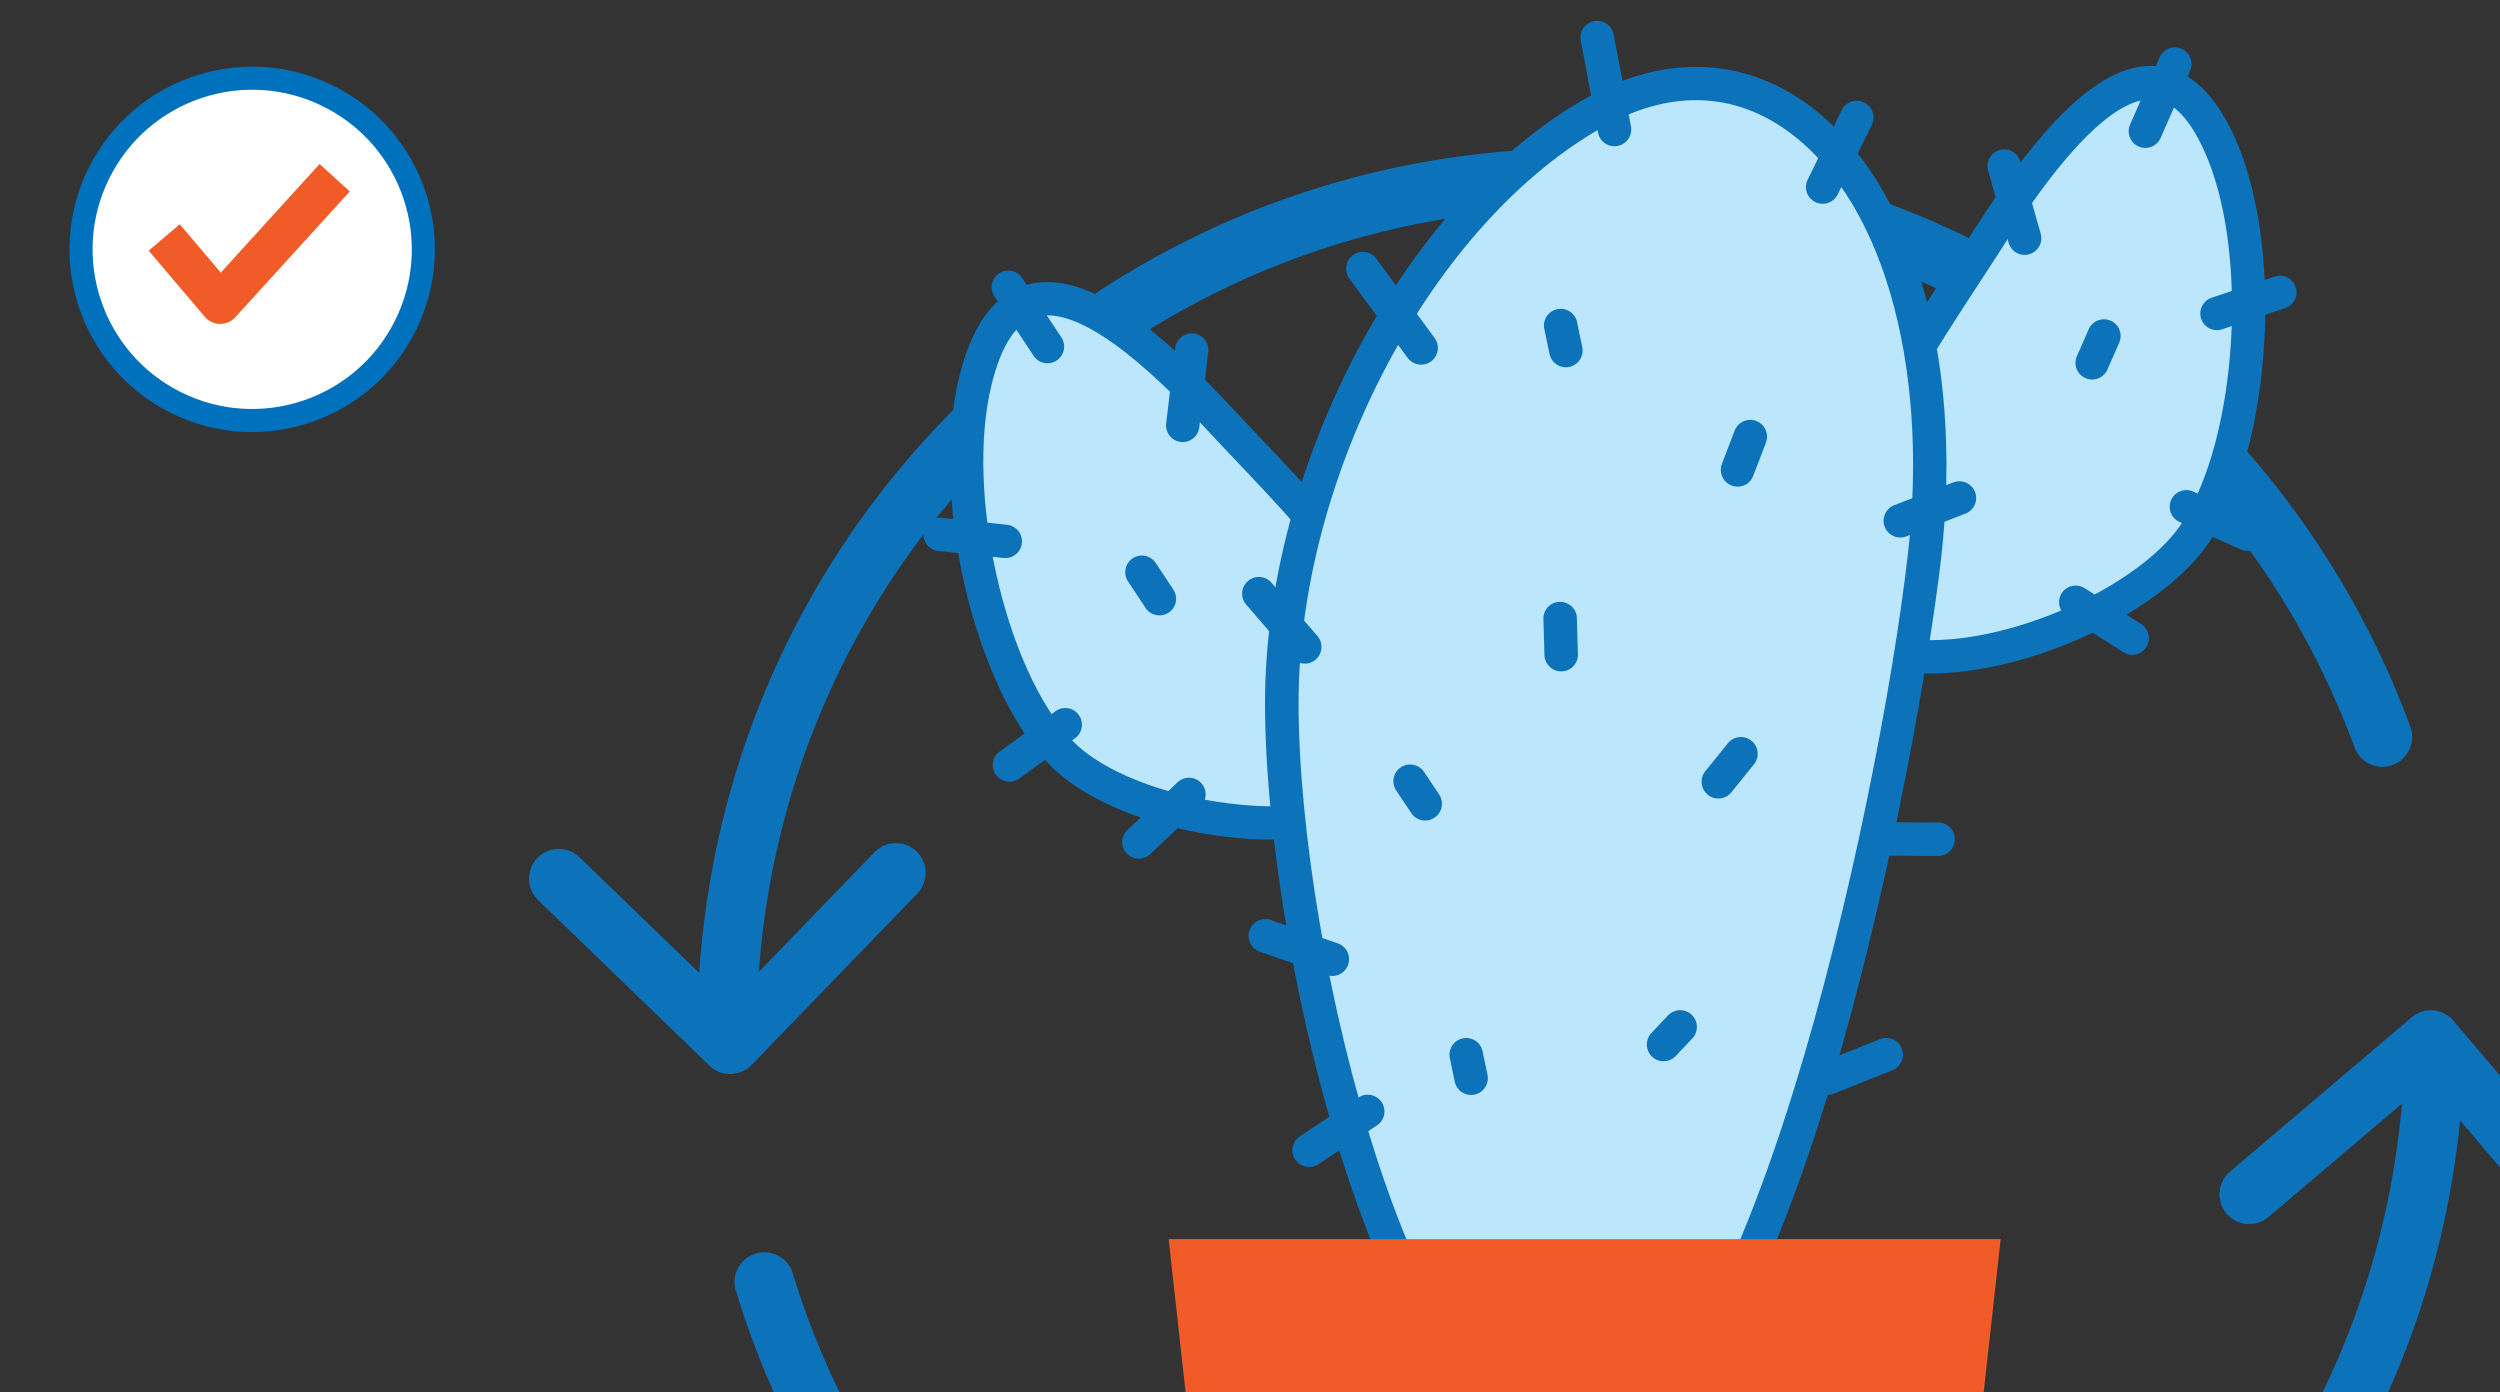 <svg width="325" height="181" fill="none" xmlns="http://www.w3.org/2000/svg"><rect width="100%" height="100%" fill="#333333" stroke="none"/><path d="M94.712 131.36h-.232a3.855 3.855 0 0 1-3.626-4.089c1.837-30.632 15.499-58.71 38.453-79.063s52.473-30.563 83.095-28.717c45.54 2.736 85.163 32.169 100.943 74.983a3.88 3.88 0 0 1-2.292 4.97c-2.001.744-4.225-.29-4.969-2.292-14.716-39.933-51.681-67.383-94.156-69.935-28.562-1.712-56.089 7.793-77.506 26.782-21.407 18.99-34.151 45.174-35.862 73.745a3.872 3.872 0 0 1-3.858 3.636l.01-.02ZM205.672 249.021c-2.34 0-4.68-.067-7.039-.212-23.834-1.431-46.256-10.046-64.83-24.917-18.168-14.542-31.356-33.938-38.144-56.09a3.87 3.87 0 0 1 2.562-4.834 3.873 3.873 0 0 1 4.835 2.562c6.333 20.663 18.641 38.753 35.581 52.319 17.327 13.865 38.231 21.9 60.46 23.234 28.562 1.721 56.089-7.793 77.506-26.783 21.407-18.99 34.151-45.173 35.862-73.745.126-2.136 1.992-3.741 4.09-3.625a3.856 3.856 0 0 1 3.626 4.09c-1.837 30.631-15.5 58.709-38.453 79.062-21.195 18.797-47.978 28.93-76.056 28.93v.009Z" fill="#0C72BA"/><path d="M94.925 139.628a3.871 3.871 0 0 1-2.688-1.083L69.96 117.012a3.876 3.876 0 0 1-.097-5.473 3.875 3.875 0 0 1 5.472-.096l19.503 18.844 18.844-19.502a3.877 3.877 0 0 1 5.473-.097 3.877 3.877 0 0 1 .097 5.473l-21.533 22.277a3.9 3.9 0 0 1-2.717 1.18h-.068l-.01.01ZM336.068 162.688a3.864 3.864 0 0 1-2.949-1.363l-17.55-20.663-20.662 17.549a3.871 3.871 0 0 1-5.453-.445 3.873 3.873 0 0 1 .444-5.453l23.612-20.053a3.853 3.853 0 0 1 5.444.445l20.053 23.611a3.873 3.873 0 0 1-.445 5.453 3.838 3.838 0 0 1-2.504.919h.01Z" fill="#0C72BA"/><path d="M285.547 69.045c-7.6 11.854-35.939 21.88-45.927 12.869s10.8-38.328 18.4-50.191c7.599-11.854 22.045-32.894 30.795-12.338 5.656 13.295 4.332 37.796-3.258 49.65l-.01.01Z" fill="#BCE6FB"/><path d="M250.893 87.55c-5.425 0-9.766-1.363-12.725-4.04-10.442-9.428 5.879-34.384 15.645-49.293a325.703 325.703 0 0 0 2.388-3.674c7.203-11.255 15.712-22.645 24.182-21.939 4.264.358 7.764 3.694 10.423 9.93 6.082 14.3 4.419 39.41-3.433 51.67-5.018 7.833-18.825 15.297-31.423 16.989-1.77.242-3.462.358-5.048.358h-.009Zm28.716-74.643c-6.971 0-16.243 14.464-19.773 19.985a968.131 968.131 0 0 1-2.407 3.704c-7.203 11.003-24.056 36.76-16.36 43.703 2.814 2.543 7.89 3.461 14.3 2.61 11.294-1.517 24.018-8.257 28.359-15.035 7.088-11.06 8.615-34.653 3.094-47.638-1.972-4.641-4.264-7.097-6.797-7.31a5.686 5.686 0 0 0-.406-.02h-.01Z" fill="#0C72BA"/><path d="M292.18 71.616c-.3 0-.599-.058-.89-.193l-7.947-3.568c-1.093-.493-1.576-1.77-1.093-2.862.493-1.092 1.769-1.576 2.862-1.092l7.948 3.567a2.171 2.171 0 0 1 1.092 2.862 2.159 2.159 0 0 1-1.972 1.277v.01ZM288.206 42.92c-.909 0-1.75-.571-2.05-1.48a2.164 2.164 0 0 1 1.363-2.736l8.18-2.746a2.156 2.156 0 0 1 2.736 1.363 2.164 2.164 0 0 1-1.363 2.736l-8.18 2.746a2.177 2.177 0 0 1-.686.116ZM271.981 49.34a2.166 2.166 0 0 1-1.982-3.036l1.537-3.501a2.167 2.167 0 0 1 2.853-1.112 2.167 2.167 0 0 1 1.112 2.852l-1.538 3.5a2.165 2.165 0 0 1-1.982 1.296ZM263.202 33.134a2.156 2.156 0 0 1-2.079-1.576l-2.669-9.379a2.167 2.167 0 0 1 4.168-1.189l2.668 9.379a2.166 2.166 0 0 1-1.489 2.678 2.124 2.124 0 0 1-.59.087h-.009ZM278.894 19.23a2.167 2.167 0 0 1-1.982-3.036l3.858-8.78a2.165 2.165 0 0 1 3.964 1.74l-3.857 8.78a2.167 2.167 0 0 1-1.983 1.296ZM277.192 85.124c-.397 0-.803-.106-1.16-.338l-7.349-4.67a2.171 2.171 0 0 1-.667-2.988 2.169 2.169 0 0 1 2.988-.668l7.348 4.67a2.17 2.17 0 0 1 .667 2.988 2.169 2.169 0 0 1-1.827 1.006Z" fill="#0C72BA"/><path d="M137.68 97.597c9.301 9.997 38.714 13.672 47.145 2.63 8.422-11.042-16.553-35.32-25.854-45.319-9.302-9.997-26.764-27.517-32.178-5.404-3.5 14.3 1.585 38.095 10.897 48.093h-.01Z" fill="#BCE6FB"/><path d="M165.642 109.151c-11.826 0-23.96-4.071-29.539-10.075-9.63-10.355-15.18-34.692-11.409-50.085 1.682-6.855 4.708-10.897 8.992-12.018 8.189-2.127 18.177 7.126 26.87 16.466.851.918 1.837 1.953 2.91 3.084 11.912 12.54 31.849 33.532 23.08 45.019-3.394 4.447-9.95 7.126-18.449 7.541-.812.039-1.634.058-2.446.058l-.009.01ZM136.18 40.995c-.483 0-.957.058-1.402.174-2.63.687-4.612 3.665-5.878 8.857-3.423 13.962 1.721 36.8 10.374 46.11 5.009 5.386 17.569 9.167 28.611 8.645 7.213-.348 12.618-2.427 15.228-5.85 6.527-8.557-13.266-29.403-22.78-39.41-1.092-1.151-2.088-2.195-2.939-3.123-4.042-4.342-14.329-15.403-21.204-15.403h-.01Z" fill="#0C72BA"/><path d="M131.231 101.619c-.677 0-1.334-.31-1.76-.899a2.17 2.17 0 0 1 .493-3.027l7.262-5.24a2.155 2.155 0 0 1 3.016.493c.697.967.484 2.32-.493 3.026l-7.261 5.241c-.387.28-.822.406-1.267.406h.01ZM130.689 72.544c-.077 0-.155 0-.232-.01l-8.47-.908a2.17 2.17 0 0 1-1.924-2.389 2.16 2.16 0 0 1 2.388-1.924l8.47.91a2.17 2.17 0 0 1 1.924 2.387 2.158 2.158 0 0 1-2.146 1.934h-.01ZM150.733 79.999a2.157 2.157 0 0 1-1.808-.967l-2.282-3.452a2.164 2.164 0 0 1 .609-2.997 2.165 2.165 0 0 1 2.998.609l2.281 3.452c.658.996.387 2.34-.609 2.997a2.162 2.162 0 0 1-1.189.358ZM153.759 57.47c-.087 0-.174 0-.261-.019a2.172 2.172 0 0 1-1.895-2.407l1.17-9.795a2.177 2.177 0 0 1 2.407-1.895 2.172 2.172 0 0 1 1.896 2.407l-1.17 9.795a2.162 2.162 0 0 1-2.147 1.905v.01ZM136.181 47.222a2.157 2.157 0 0 1-1.808-.967l-5.144-7.784a2.164 2.164 0 0 1 3.606-2.388l5.144 7.784a2.164 2.164 0 0 1-1.798 3.355ZM148.056 111.626a2.132 2.132 0 0 1-1.567-.677 2.156 2.156 0 0 1 .078-3.055l6.507-6.188a2.169 2.169 0 0 1 3.065.077 2.158 2.158 0 0 1-.077 3.056l-6.508 6.188a2.165 2.165 0 0 1-1.489.599h-.009Z" fill="#0C72BA"/><path d="M250.178 72.429c-3.636 31.627-21.272 116.307-44.786 116.307-23.515 0-38.763-65.343-38.763-97.356 0-32.014 19.202-64.85 40.977-76.916 25.303-14.02 47.571 14.484 42.572 57.965Z" fill="#BCE6FB"/><path d="M205.391 190.911c-14.542 0-24.481-20.749-30.263-38.163-6.382-19.231-10.675-43.897-10.675-61.368 0-31.115 18.487-65.74 42.099-78.821 9.514-5.28 19.289-5.144 27.527.367 14.175 9.485 21.339 32.932 18.255 59.754-2.698 23.457-19.531 118.241-46.943 118.241v-.01Zm15.074-177.888c-3.819 0-7.793 1.112-11.806 3.336-22.344 12.385-39.845 45.337-39.845 75.011 0 32.584 15.451 95.181 36.577 95.181 8.944 0 18.806-15.896 27.769-44.767 7.474-24.066 12.937-52.957 14.852-69.616 2.9-25.217-3.52-47.05-16.35-55.635-3.5-2.34-7.271-3.51-11.187-3.51h-.01Z" fill="#0C72BA"/><path d="M237.551 142.344a2.181 2.181 0 0 1-2.021-1.373 2.17 2.17 0 0 1 1.218-2.823l7.658-3.055a2.166 2.166 0 0 1 2.823 1.218 2.17 2.17 0 0 1-1.218 2.823l-7.658 3.056a2.154 2.154 0 0 1-.802.154ZM236.952 26.491a2.171 2.171 0 0 1-1.953-3.133l4.428-9.04a2.168 2.168 0 0 1 2.91-.996 2.171 2.171 0 0 1 .996 2.91l-4.428 9.041a2.169 2.169 0 0 1-1.953 1.218ZM251.947 111.278l-7.977-.039a2.171 2.171 0 0 1-2.165-2.185 2.17 2.17 0 0 1 2.175-2.166l7.977.039c1.199 0 2.175.986 2.166 2.185a2.171 2.171 0 0 1-2.176 2.166ZM247.045 69.876a2.175 2.175 0 0 1-.784-4.206l7.678-2.959a2.182 2.182 0 0 1 2.813 1.247 2.175 2.175 0 0 1-1.247 2.814l-7.677 2.959a2.24 2.24 0 0 1-.783.145ZM184.748 47.405c-.667 0-1.334-.31-1.76-.89l-7.619-10.364a2.18 2.18 0 0 1 3.51-2.582l7.619 10.365a2.178 2.178 0 0 1-1.75 3.471ZM203.565 47.744a2.178 2.178 0 0 1-2.127-1.73l-.677-3.25a2.176 2.176 0 0 1 1.683-2.571 2.174 2.174 0 0 1 2.571 1.682l.677 3.249a2.175 2.175 0 0 1-2.127 2.62ZM202.955 87.28a2.187 2.187 0 0 1-2.176-2.117l-.135-4.69a2.167 2.167 0 0 1 2.117-2.233c1.228 0 2.205.909 2.234 2.117l.135 4.69a2.167 2.167 0 0 1-2.117 2.233h-.058ZM191.246 142.344a2.178 2.178 0 0 1-2.127-1.73l-.638-3.056a2.175 2.175 0 0 1 1.682-2.572 2.176 2.176 0 0 1 2.572 1.683l.638 3.055a2.175 2.175 0 0 1-2.127 2.62ZM185.28 106.666a2.156 2.156 0 0 1-1.808-.967l-1.963-2.929a2.18 2.18 0 0 1 .599-3.017 2.179 2.179 0 0 1 3.017.599l1.963 2.93a2.178 2.178 0 0 1-1.808 3.384ZM169.617 86.265a2.21 2.21 0 0 1-1.653-.754l-5.956-6.914a2.165 2.165 0 0 1 .232-3.065 2.166 2.166 0 0 1 3.065.232l5.956 6.914a2.166 2.166 0 0 1-.232 3.065 2.15 2.15 0 0 1-1.422.532l.01-.01ZM170.187 151.704a2.16 2.16 0 0 1-1.817-.977 2.171 2.171 0 0 1 .619-3.016l7.609-5.038a2.172 2.172 0 0 1 3.017.619 2.174 2.174 0 0 1-.619 3.017l-7.61 5.037a2.168 2.168 0 0 1-1.199.358ZM173.194 126.874a2.03 2.03 0 0 1-.716-.125l-8.769-3.056a2.178 2.178 0 0 1 1.44-4.109l8.77 3.055a2.178 2.178 0 0 1 1.334 2.775c-.309.9-1.15 1.46-2.05 1.46h-.009ZM225.88 63.262a2.184 2.184 0 0 1-2.03-2.959l1.653-4.321a2.188 2.188 0 0 1 2.814-1.257 2.185 2.185 0 0 1 1.257 2.813l-1.654 4.322a2.174 2.174 0 0 1-2.03 1.402h-.01ZM216.27 137.964a2.18 2.18 0 0 1-1.586-3.674l2.156-2.282a2.18 2.18 0 0 1 3.075-.087 2.18 2.18 0 0 1 .087 3.075l-2.156 2.282a2.157 2.157 0 0 1-1.576.677v.009ZM223.386 103.804c-.483 0-.967-.155-1.363-.483a2.18 2.18 0 0 1-.329-3.065l2.949-3.655a2.18 2.18 0 0 1 3.394 2.736l-2.949 3.655a2.19 2.19 0 0 1-1.692.812h-.01ZM209.878 19.008a2.172 2.172 0 0 1-2.137-1.78l-2.243-11.94a2.183 2.183 0 0 1 1.74-2.543 2.182 2.182 0 0 1 2.543 1.74l2.243 11.941a2.182 2.182 0 0 1-2.146 2.582Z" fill="#0C72BA"/><path d="m159.647 230.796-7.725-69.713h108.166l-7.648 68.978c-25.816 16.514-70.641 13.092-92.793.735Z" fill="#F15B27"/><path d="M42.736 12.52c10.99 5.495 15.442 18.858 9.947 29.847-5.496 10.99-18.86 15.442-29.848 9.947-10.99-5.496-15.443-18.86-9.947-29.848 5.496-10.99 18.86-15.443 29.848-9.947Z" fill="#fff" stroke="#0071BC" stroke-width="3"/><path d="M28.637 42.11h-.049a2.637 2.637 0 0 1-1.972-.938l-7.29-8.586 4.041-3.432 5.337 6.285 12.84-14.117 3.926 3.568L30.6 41.23a2.666 2.666 0 0 1-1.963.87v.01Z" fill="#F15B27"/></svg>
